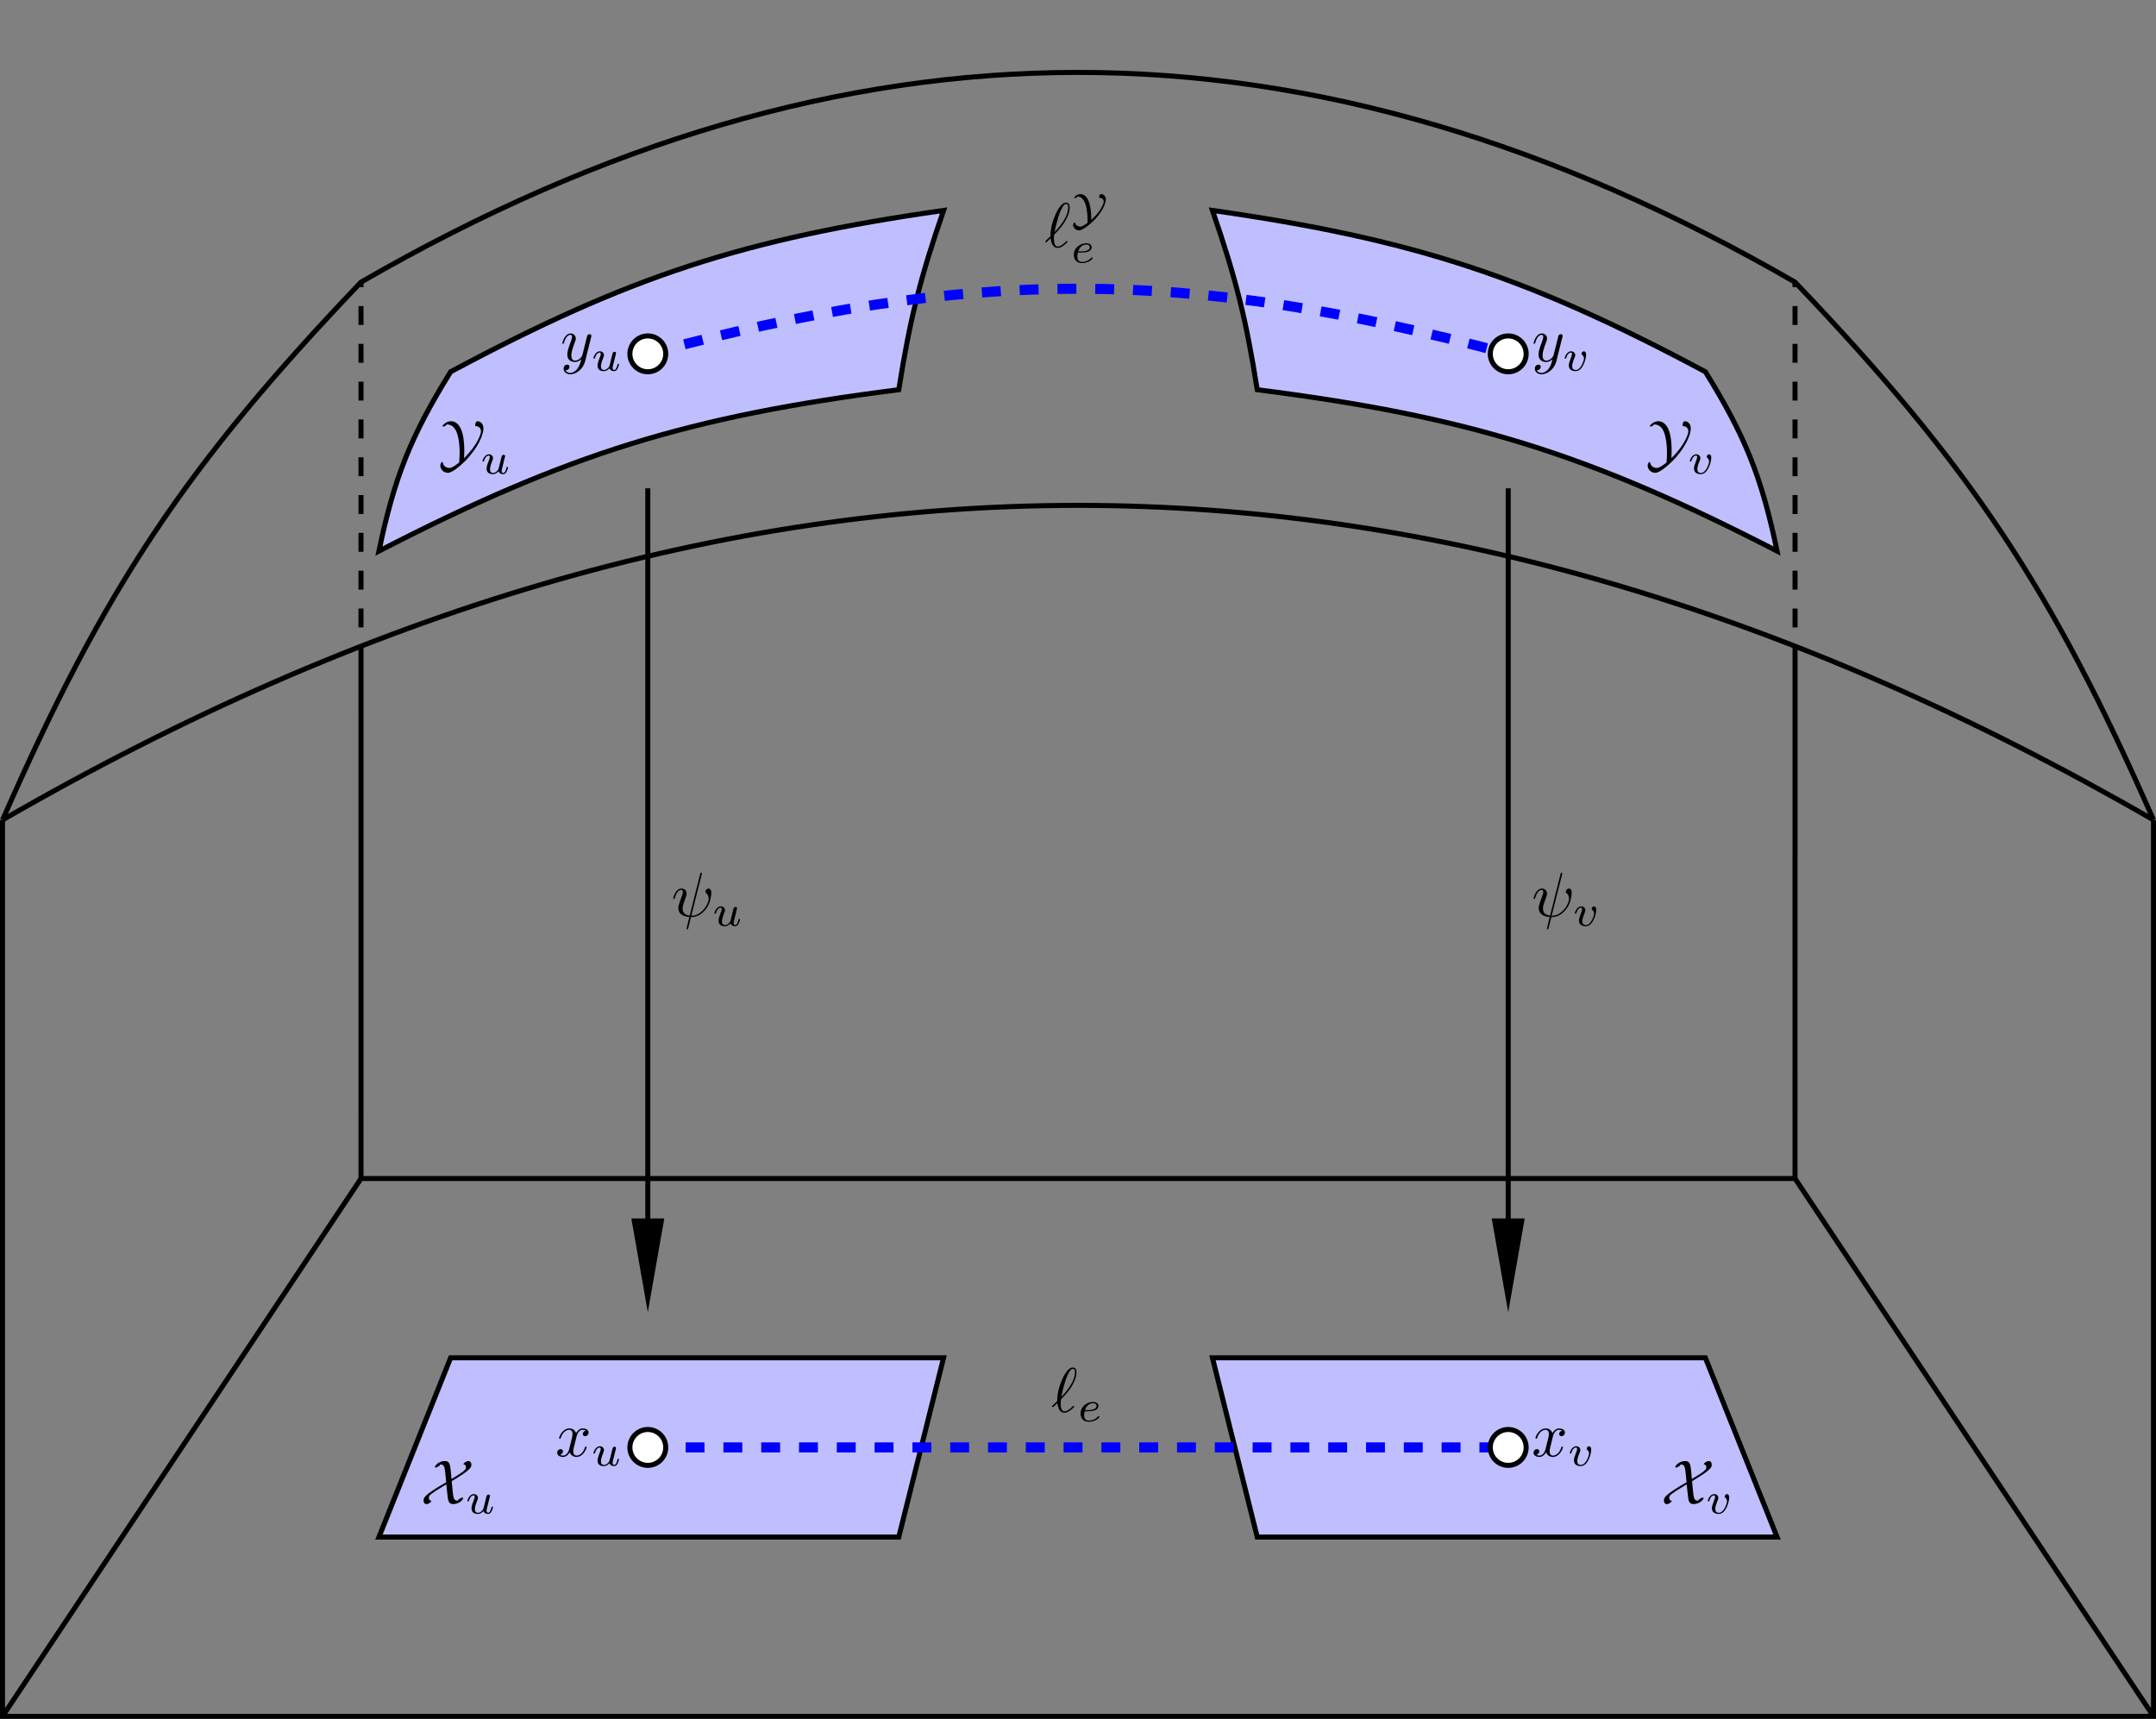 <?xml version="1.0"?>
 <svg xmlns="http://www.w3.org/2000/svg" xmlns:xlink="http://www.w3.org/1999/xlink" width="340.954" height="271.786" viewBox="0 0 340.954 271.786" version="1.1"><rect x="0" y="0" width="340.954" height="271.786" fill="#808080" stroke="none"/> <defs> <g> <symbol overflow="visible" id="glyph0-0"> <path style="stroke:none;" d=""></path> </symbol> <symbol overflow="visible" id="glyph0-1"> <path style="stroke:none;" d="M 4.781 -5.5 C 4.688 -6.234 4.594 -6.812 3.891 -6.812 C 2.953 -6.812 2.297 -6.125 2.297 -5.859 C 2.297 -5.781 2.359 -5.781 2.406 -5.781 C 2.516 -5.781 2.953 -5.906 3.141 -6.25 L 3.156 -6.266 C 3.703 -6.266 3.844 -5.953 3.938 -4.922 L 4.078 -3.453 C 3.719 -3.266 2.375 -2.453 1.656 -1.953 C 0.516 -1.141 0.5 -0.844 0.5 -0.562 C 0.5 -0.219 0.672 0 0.984 0 C 1.281 0 1.734 -0.328 1.734 -0.484 C 1.734 -0.531 1.703 -0.531 1.672 -0.547 C 1.578 -0.562 1.344 -0.594 1.344 -0.984 C 1.344 -1.25 1.344 -1.375 2.406 -2.078 C 3.016 -2.484 3.594 -2.797 4.109 -3.125 C 4.109 -3.109 4.25 -1.609 4.281 -1.453 C 4.359 -0.656 4.422 0 5.156 0 C 6.109 0 6.766 -0.672 6.766 -0.953 C 6.766 -1.031 6.703 -1.031 6.656 -1.031 C 6.547 -1.031 6.109 -0.891 5.922 -0.562 C 5.891 -0.547 5.844 -0.547 5.828 -0.547 C 5.25 -0.547 5.188 -1.172 5.109 -2.016 C 5.078 -2.328 5.047 -2.594 4.953 -3.625 C 8.062 -5.484 8.062 -5.828 8.062 -6.25 C 8.062 -6.594 7.875 -6.812 7.594 -6.812 C 7.281 -6.812 6.812 -6.469 6.812 -6.328 C 6.812 -6.266 6.875 -6.266 6.891 -6.266 C 6.969 -6.25 7.203 -6.203 7.203 -5.828 C 7.203 -5.578 7.172 -5.422 6.328 -4.844 C 6.031 -4.641 5.609 -4.391 4.922 -3.969 Z M 4.781 -5.5 "></path> </symbol> <symbol overflow="visible" id="glyph0-2"> <path style="stroke:none;" d="M 4.062 -0.969 C 4.094 -1.344 4.109 -1.891 4.109 -2.156 C 4.109 -3.203 4.062 -6.812 1.969 -6.812 C 1.281 -6.812 0.672 -6.203 0.672 -6.047 C 0.672 -5.969 0.75 -5.969 0.781 -5.969 C 0.844 -5.969 1.141 -6.016 1.359 -6.312 C 2.25 -6.297 2.812 -5.656 3.109 -4.391 C 3.297 -3.594 3.375 -2.719 3.375 -1.797 C 3.375 -1.203 3.328 -0.516 3.312 -0.391 C 3.312 -0.312 3.312 -0.297 3.297 -0.281 C 3.266 -0.266 2.266 0.578 1.781 0.578 C 1.703 0.578 0.891 0.578 0.703 -0.25 C 0.688 -0.312 0.672 -0.375 0.625 -0.375 C 0.5 -0.375 0.312 -0.047 0.312 0.203 C 0.312 0.625 0.688 1.344 1.531 1.344 C 2.297 1.344 3.938 -0.125 4.812 -1.125 C 6.797 -3.422 7.141 -5.141 7.141 -5.656 C 7.141 -6.5 6.578 -6.812 6.203 -6.812 C 5.906 -6.812 5.828 -6.312 5.828 -6.203 C 5.828 -6.062 5.859 -6.047 6.016 -6.031 C 6.594 -5.969 6.75 -5.5 6.75 -5.203 C 6.75 -4.891 6.281 -3.125 4.062 -0.969 Z M 4.062 -0.969 "></path> </symbol> <symbol overflow="visible" id="glyph1-0"> <path style="stroke:none;" d=""></path> </symbol> <symbol overflow="visible" id="glyph1-1"> <path style="stroke:none;" d="M 2.953 -1.125 C 2.906 -0.984 2.844 -0.719 2.844 -0.719 C 2.703 -0.5 2.422 -0.125 2 -0.125 C 1.516 -0.125 1.516 -0.578 1.516 -0.703 C 1.516 -1.109 1.703 -1.609 1.906 -2.125 C 1.953 -2.266 2 -2.359 2 -2.469 C 2 -2.844 1.688 -3.078 1.344 -3.078 C 0.641 -3.078 0.328 -2.125 0.328 -2 C 0.328 -1.922 0.422 -1.922 0.453 -1.922 C 0.547 -1.922 0.547 -1.953 0.578 -2.031 C 0.734 -2.594 1.047 -2.875 1.312 -2.875 C 1.438 -2.875 1.484 -2.797 1.484 -2.641 C 1.484 -2.469 1.438 -2.328 1.359 -2.172 C 0.984 -1.203 0.984 -1 0.984 -0.812 C 0.984 -0.703 0.984 -0.375 1.25 -0.156 C 1.453 0.016 1.719 0.062 1.969 0.062 C 2.406 0.062 2.641 -0.172 2.875 -0.391 C 3.031 0.062 3.484 0.062 3.578 0.062 C 3.812 0.062 4 -0.062 4.125 -0.297 C 4.281 -0.578 4.375 -0.969 4.375 -1 C 4.375 -1.094 4.281 -1.094 4.266 -1.094 C 4.156 -1.094 4.156 -1.062 4.109 -0.875 C 4.016 -0.547 3.891 -0.125 3.594 -0.125 C 3.422 -0.125 3.359 -0.281 3.359 -0.469 C 3.359 -0.578 3.422 -0.844 3.469 -1.016 C 3.516 -1.203 3.594 -1.484 3.625 -1.641 L 3.781 -2.266 C 3.828 -2.438 3.906 -2.75 3.906 -2.781 C 3.906 -2.922 3.797 -3 3.672 -3 C 3.422 -3 3.359 -2.797 3.312 -2.578 Z M 2.953 -1.125 "></path> </symbol> <symbol overflow="visible" id="glyph1-2"> <path style="stroke:none;" d="M 3.719 -2.531 C 3.719 -3.078 3.391 -3.078 3.375 -3.078 C 3.188 -3.078 3 -2.891 3 -2.703 C 3 -2.594 3.062 -2.531 3.109 -2.5 C 3.234 -2.391 3.375 -2.219 3.375 -1.938 C 3.375 -1.625 2.906 -0.125 2.078 -0.125 C 1.516 -0.125 1.516 -0.625 1.516 -0.75 C 1.516 -1.062 1.641 -1.453 1.906 -2.109 C 1.953 -2.25 2 -2.359 2 -2.469 C 2 -2.844 1.688 -3.078 1.344 -3.078 C 0.641 -3.078 0.328 -2.125 0.328 -2 C 0.328 -1.922 0.422 -1.922 0.453 -1.922 C 0.547 -1.922 0.547 -1.953 0.578 -2.031 C 0.734 -2.594 1.031 -2.875 1.312 -2.875 C 1.438 -2.875 1.484 -2.797 1.484 -2.641 C 1.484 -2.469 1.438 -2.328 1.359 -2.172 C 1.062 -1.391 0.984 -1.094 0.984 -0.844 C 0.984 -0.156 1.531 0.062 2.062 0.062 C 3.234 0.062 3.719 -1.953 3.719 -2.531 Z M 3.719 -2.531 "></path> </symbol> <symbol overflow="visible" id="glyph1-3"> <path style="stroke:none;" d="M 1.562 -1.594 C 1.75 -1.594 2.312 -1.609 2.688 -1.734 C 3.203 -1.922 3.297 -2.25 3.297 -2.453 C 3.297 -2.844 2.906 -3.078 2.438 -3.078 C 1.594 -3.078 0.469 -2.438 0.469 -1.234 C 0.469 -0.531 0.906 0.062 1.719 0.062 C 2.906 0.062 3.453 -0.625 3.453 -0.719 C 3.453 -0.766 3.391 -0.844 3.328 -0.844 C 3.297 -0.844 3.281 -0.828 3.219 -0.766 C 2.672 -0.125 1.859 -0.125 1.734 -0.125 C 1.312 -0.125 1.031 -0.406 1.031 -0.969 C 1.031 -1.062 1.031 -1.203 1.125 -1.594 Z M 1.172 -1.781 C 1.469 -2.797 2.234 -2.875 2.438 -2.875 C 2.734 -2.875 3 -2.719 3 -2.453 C 3 -1.781 1.812 -1.781 1.516 -1.781 Z M 1.172 -1.781 "></path> </symbol> <symbol overflow="visible" id="glyph2-0"> <path style="stroke:none;" d=""></path> </symbol> <symbol overflow="visible" id="glyph2-1"> <path style="stroke:none;" d="M 0.156 -0.984 C 0.141 -0.953 0.109 -0.922 0.109 -0.891 C 0.109 -0.844 0.172 -0.75 0.234 -0.75 C 0.281 -0.75 0.312 -0.781 0.594 -1.062 C 0.672 -1.141 0.875 -1.328 0.953 -1.406 C 1.047 -0.625 1.328 0.125 2.062 0.125 C 2.469 0.125 2.812 -0.109 3.016 -0.266 C 3.156 -0.359 3.625 -0.75 3.625 -0.844 C 3.625 -0.875 3.594 -0.969 3.516 -0.969 C 3.484 -0.969 3.469 -0.953 3.375 -0.875 C 2.734 -0.25 2.375 -0.094 2.078 -0.094 C 1.641 -0.094 1.469 -0.625 1.469 -1.391 C 1.469 -1.453 1.5 -1.906 1.531 -1.969 C 1.547 -2 1.547 -2.016 1.75 -2.219 C 2.547 -3.016 3.969 -4.703 3.969 -6.25 C 3.969 -6.422 3.969 -7.031 3.375 -7.031 C 2.547 -7.031 1.812 -5.391 1.719 -5.156 C 1.234 -4.062 0.922 -2.906 0.922 -1.719 Z M 1.578 -2.375 C 1.594 -2.5 2.031 -4.703 2.594 -5.875 C 2.859 -6.406 3.078 -6.812 3.391 -6.812 C 3.734 -6.812 3.734 -6.453 3.734 -6.297 C 3.734 -4.625 2.047 -2.875 1.578 -2.375 Z M 1.578 -2.375 "></path> </symbol> <symbol overflow="visible" id="glyph2-2"> <path style="stroke:none;" d="M 3.328 -3.016 C 3.391 -3.266 3.625 -4.188 4.312 -4.188 C 4.359 -4.188 4.609 -4.188 4.812 -4.062 C 4.531 -4 4.344 -3.766 4.344 -3.516 C 4.344 -3.359 4.453 -3.172 4.719 -3.172 C 4.938 -3.172 5.25 -3.344 5.25 -3.75 C 5.25 -4.266 4.672 -4.406 4.328 -4.406 C 3.75 -4.406 3.406 -3.875 3.281 -3.656 C 3.031 -4.312 2.5 -4.406 2.203 -4.406 C 1.172 -4.406 0.594 -3.125 0.594 -2.875 C 0.594 -2.766 0.703 -2.766 0.719 -2.766 C 0.797 -2.766 0.828 -2.797 0.844 -2.875 C 1.188 -3.938 1.844 -4.188 2.188 -4.188 C 2.375 -4.188 2.719 -4.094 2.719 -3.516 C 2.719 -3.203 2.547 -2.547 2.188 -1.141 C 2.031 -0.531 1.672 -0.109 1.234 -0.109 C 1.172 -0.109 0.953 -0.109 0.734 -0.234 C 0.984 -0.297 1.203 -0.5 1.203 -0.781 C 1.203 -1.047 0.984 -1.125 0.844 -1.125 C 0.531 -1.125 0.297 -0.875 0.297 -0.547 C 0.297 -0.094 0.781 0.109 1.219 0.109 C 1.891 0.109 2.25 -0.594 2.266 -0.641 C 2.391 -0.281 2.75 0.109 3.344 0.109 C 4.375 0.109 4.938 -1.172 4.938 -1.422 C 4.938 -1.531 4.859 -1.531 4.828 -1.531 C 4.734 -1.531 4.719 -1.484 4.688 -1.422 C 4.359 -0.344 3.688 -0.109 3.375 -0.109 C 2.984 -0.109 2.828 -0.422 2.828 -0.766 C 2.828 -0.984 2.875 -1.203 2.984 -1.641 Z M 3.328 -3.016 "></path> </symbol> <symbol overflow="visible" id="glyph2-3"> <path style="stroke:none;" d="M 4.844 -3.797 C 4.891 -3.938 4.891 -3.953 4.891 -4.031 C 4.891 -4.203 4.75 -4.297 4.594 -4.297 C 4.5 -4.297 4.344 -4.234 4.25 -4.094 C 4.234 -4.031 4.141 -3.734 4.109 -3.547 C 4.031 -3.297 3.969 -3.016 3.906 -2.75 L 3.453 -0.953 C 3.422 -0.812 2.984 -0.109 2.328 -0.109 C 1.828 -0.109 1.719 -0.547 1.719 -0.922 C 1.719 -1.375 1.891 -2 2.219 -2.875 C 2.375 -3.281 2.422 -3.391 2.422 -3.594 C 2.422 -4.031 2.109 -4.406 1.609 -4.406 C 0.656 -4.406 0.297 -2.953 0.297 -2.875 C 0.297 -2.766 0.391 -2.766 0.406 -2.766 C 0.516 -2.766 0.516 -2.797 0.562 -2.953 C 0.844 -3.891 1.234 -4.188 1.578 -4.188 C 1.656 -4.188 1.828 -4.188 1.828 -3.875 C 1.828 -3.625 1.719 -3.359 1.656 -3.172 C 1.25 -2.109 1.078 -1.547 1.078 -1.078 C 1.078 -0.188 1.703 0.109 2.297 0.109 C 2.688 0.109 3.016 -0.062 3.297 -0.344 C 3.172 0.172 3.047 0.672 2.656 1.203 C 2.391 1.531 2.016 1.828 1.562 1.828 C 1.422 1.828 0.969 1.797 0.797 1.406 C 0.953 1.406 1.094 1.406 1.219 1.281 C 1.328 1.203 1.422 1.062 1.422 0.875 C 1.422 0.562 1.156 0.531 1.062 0.531 C 0.828 0.531 0.5 0.688 0.5 1.172 C 0.5 1.672 0.938 2.047 1.562 2.047 C 2.578 2.047 3.609 1.141 3.891 0.016 Z M 4.844 -3.797 "></path> </symbol> <symbol overflow="visible" id="glyph2-4"> <path style="stroke:none;" d="M 4.812 -6.656 C 4.812 -6.703 4.828 -6.766 4.828 -6.812 C 4.828 -6.906 4.766 -6.922 4.719 -6.922 C 4.609 -6.922 4.609 -6.891 4.562 -6.719 L 2.906 -0.125 C 2.156 -0.219 1.781 -0.594 1.781 -1.25 C 1.781 -1.453 1.781 -1.703 2.312 -3.094 C 2.359 -3.219 2.422 -3.391 2.422 -3.594 C 2.422 -4.031 2.109 -4.406 1.609 -4.406 C 0.656 -4.406 0.297 -2.953 0.297 -2.875 C 0.297 -2.766 0.391 -2.766 0.406 -2.766 C 0.516 -2.766 0.516 -2.797 0.562 -2.953 C 0.844 -3.891 1.234 -4.188 1.578 -4.188 C 1.656 -4.188 1.828 -4.188 1.828 -3.875 C 1.828 -3.609 1.719 -3.359 1.594 -3.016 C 1.109 -1.75 1.109 -1.5 1.109 -1.328 C 1.109 -0.375 1.891 0.031 2.844 0.094 C 2.766 0.453 2.766 0.469 2.625 1 C 2.609 1.109 2.406 1.906 2.406 1.938 C 2.406 1.953 2.406 2.047 2.516 2.047 C 2.547 2.047 2.594 2.047 2.609 2 C 2.641 1.984 2.703 1.734 2.734 1.594 L 3.109 0.109 C 3.484 0.109 4.359 0.109 5.297 -0.953 C 5.703 -1.422 5.906 -1.859 6.016 -2.156 C 6.109 -2.406 6.328 -3.266 6.328 -3.703 C 6.328 -4.266 6.062 -4.406 5.891 -4.406 C 5.641 -4.406 5.391 -4.141 5.391 -3.922 C 5.391 -3.797 5.453 -3.734 5.547 -3.656 C 5.656 -3.547 5.906 -3.297 5.906 -2.812 C 5.906 -2.172 5.391 -1.359 5.031 -1 C 4.156 -0.109 3.516 -0.109 3.156 -0.109 Z M 4.812 -6.656 "></path> </symbol> <symbol overflow="visible" id="glyph3-0"> <path style="stroke:none;" d=""></path> </symbol> <symbol overflow="visible" id="glyph3-1"> <path style="stroke:none;" d="M 3.219 -1.078 C 3.219 -2.125 3.031 -4.766 1.516 -4.766 C 0.984 -4.766 0.516 -4.312 0.516 -4.188 C 0.516 -4.125 0.578 -4.125 0.609 -4.125 C 0.703 -4.125 0.875 -4.203 0.984 -4.312 C 1.031 -4.359 1.047 -4.375 1.094 -4.375 C 1.969 -4.375 2.297 -3.266 2.391 -2.891 C 2.562 -2.25 2.641 -1.5 2.641 -0.594 L 2.641 -0.344 C 2.641 -0.297 2.641 -0.219 2.625 -0.203 C 2.594 -0.188 1.859 0.375 1.516 0.375 C 1.469 0.375 0.859 0.375 0.672 -0.203 C 0.656 -0.25 0.641 -0.297 0.594 -0.297 C 0.484 -0.297 0.344 -0.031 0.344 0.172 C 0.344 0.328 0.625 0.969 1.312 0.969 C 1.781 0.969 2.875 0.203 3.812 -0.781 C 5.109 -2.125 5.531 -3.406 5.531 -3.938 C 5.531 -4.406 5.172 -4.766 4.781 -4.766 C 4.531 -4.766 4.469 -4.344 4.469 -4.297 C 4.469 -4.188 4.531 -4.172 4.609 -4.172 C 5.031 -4.125 5.203 -3.844 5.203 -3.578 C 5.203 -3.234 4.641 -1.922 3.219 -0.688 Z M 3.219 -1.078 "></path> </symbol> </g> <clipPath id="clip1"> <path d="M 0 175 L 340.953 175 L 340.953 271.785 L 0 271.785 Z M 0 175 "></path> </clipPath> <clipPath id="clip2"> <path d="M 0 68 L 340.953 68 L 340.953 141 L 0 141 Z M 0 68 "></path> </clipPath> <clipPath id="clip3"> <path d="M 0 0 L 340.953 0 L 340.953 141 L 0 141 Z M 0 0 "></path> </clipPath> <clipPath id="clip4"> <path d="M 0 129 L 1 129 L 1 271.785 L 0 271.785 Z M 0 129 "></path> </clipPath> <clipPath id="clip5"> <path d="M 340 129 L 340.953 129 L 340.953 271.785 L 340 271.785 Z M 340 129 "></path> </clipPath> </defs> <g id="surface1"> <g clip-path="url(#clip1)" clip-rule="nonzero"> <path style="fill:none;stroke-width:0.797;stroke-linecap:butt;stroke-linejoin:miter;stroke:rgb(0%,0%,0%);stroke-opacity:1;stroke-miterlimit:10;" d="M 0 0 L 340.161 0 L 283.469 85.039 L 56.692 85.039 Z M 0 0 " transform="matrix(1,0,0,-1,0.398,271.387)"></path> </g> <g clip-path="url(#clip2)" clip-rule="nonzero"> <path style="fill:none;stroke-width:0.797;stroke-linecap:butt;stroke-linejoin:miter;stroke:rgb(0%,0%,0%);stroke-opacity:1;stroke-miterlimit:10;" d="M 0 141.735 C 114.883 208.059 225.282 208.059 340.161 141.735 " transform="matrix(1,0,0,-1,0.398,271.387)"></path> </g> <g clip-path="url(#clip3)" clip-rule="nonzero"> <path style="fill:none;stroke-width:0.797;stroke-linecap:butt;stroke-linejoin:miter;stroke:rgb(0%,0%,0%);stroke-opacity:1;stroke-miterlimit:10;" d="M 340.161 141.735 C 324.086 178.375 311.106 197.84 283.469 226.774 C 206.879 270.992 133.282 270.992 56.692 226.774 C 29.055 197.84 16.075 178.375 0 141.735 " transform="matrix(1,0,0,-1,0.398,271.387)"></path> </g> <g clip-path="url(#clip4)" clip-rule="nonzero"> <path style="fill:none;stroke-width:0.797;stroke-linecap:butt;stroke-linejoin:miter;stroke:rgb(0%,0%,0%);stroke-opacity:1;stroke-miterlimit:10;" d="M 0 0 L 0 141.735 " transform="matrix(1,0,0,-1,0.398,271.387)"></path> </g> <g clip-path="url(#clip5)" clip-rule="nonzero"> <path style="fill:none;stroke-width:0.797;stroke-linecap:butt;stroke-linejoin:miter;stroke:rgb(0%,0%,0%);stroke-opacity:1;stroke-miterlimit:10;" d="M 340.161 0 L 340.161 141.735 " transform="matrix(1,0,0,-1,0.398,271.387)"></path> </g> <path style="fill:none;stroke-width:0.797;stroke-linecap:butt;stroke-linejoin:miter;stroke:rgb(0%,0%,0%);stroke-opacity:1;stroke-miterlimit:10;" d="M 283.469 85.039 L 283.477 169.192 " transform="matrix(1,0,0,-1,0.398,271.387)"></path> <path style="fill:none;stroke-width:0.797;stroke-linecap:butt;stroke-linejoin:miter;stroke:rgb(0%,0%,0%);stroke-opacity:1;stroke-dasharray:2.989,2.989;stroke-dashoffset:2.989;stroke-miterlimit:10;" d="M 283.477 169.192 L 283.469 226.774 " transform="matrix(1,0,0,-1,0.398,271.387)"></path> <path style="fill:none;stroke-width:0.797;stroke-linecap:butt;stroke-linejoin:miter;stroke:rgb(0%,0%,0%);stroke-opacity:1;stroke-miterlimit:10;" d="M 56.692 85.039 L 56.688 169.192 " transform="matrix(1,0,0,-1,0.398,271.387)"></path> <path style="fill:none;stroke-width:0.797;stroke-linecap:butt;stroke-linejoin:miter;stroke:rgb(0%,0%,0%);stroke-opacity:1;stroke-dasharray:2.989,2.989;stroke-dashoffset:2.989;stroke-miterlimit:10;" d="M 56.688 169.192 L 56.692 226.774 " transform="matrix(1,0,0,-1,0.398,271.387)"></path> <path style="fill-rule:nonzero;fill:rgb(75%,75%,100%);fill-opacity:1;stroke-width:0.797;stroke-linecap:butt;stroke-linejoin:miter;stroke:rgb(0%,0%,0%);stroke-opacity:1;stroke-miterlimit:10;" d="M 59.528 28.348 L 141.735 28.348 L 148.821 56.692 L 70.868 56.692 Z M 59.528 28.348 " transform="matrix(1,0,0,-1,0.398,271.387)"></path> <path style="fill-rule:nonzero;fill:rgb(75%,75%,100%);fill-opacity:1;stroke-width:0.797;stroke-linecap:butt;stroke-linejoin:miter;stroke:rgb(0%,0%,0%);stroke-opacity:1;stroke-miterlimit:10;" d="M 59.528 184.254 C 89.426 199.645 108.375 205.528 141.735 209.766 C 143.524 221.035 145.098 227.328 148.821 238.114 C 117.122 233.59 99.106 227.692 70.868 212.602 C 64.579 202.457 61.969 195.938 59.528 184.254 Z M 59.528 184.254 " transform="matrix(1,0,0,-1,0.398,271.387)"></path> <g style="fill:rgb(0%,0%,0%);fill-opacity:1;"> <use xlink:href="#glyph0-1" x="66.48" y="237.828"></use> </g> <g style="fill:rgb(0%,0%,0%);fill-opacity:1;"> <use xlink:href="#glyph1-1" x="73.586" y="239.322"></use> </g> <g style="fill:rgb(0%,0%,0%);fill-opacity:1;"> <use xlink:href="#glyph0-2" x="69.314" y="73.417"></use> </g> <g style="fill:rgb(0%,0%,0%);fill-opacity:1;"> <use xlink:href="#glyph1-1" x="75.973" y="74.912"></use> </g> <path style="fill-rule:nonzero;fill:rgb(75%,75%,100%);fill-opacity:1;stroke-width:0.797;stroke-linecap:butt;stroke-linejoin:miter;stroke:rgb(0%,0%,0%);stroke-opacity:1;stroke-miterlimit:10;" d="M 280.633 28.348 L 198.426 28.348 L 191.34 56.692 L 269.293 56.692 Z M 280.633 28.348 " transform="matrix(1,0,0,-1,0.398,271.387)"></path> <path style="fill-rule:nonzero;fill:rgb(75%,75%,100%);fill-opacity:1;stroke-width:0.797;stroke-linecap:butt;stroke-linejoin:miter;stroke:rgb(0%,0%,0%);stroke-opacity:1;stroke-miterlimit:10;" d="M 280.633 184.254 C 250.735 199.645 231.786 205.528 198.426 209.766 C 196.637 221.035 195.063 227.328 191.34 238.114 C 223.04 233.59 241.055 227.692 269.293 212.602 C 275.586 202.457 278.192 195.938 280.633 184.254 Z M 280.633 184.254 " transform="matrix(1,0,0,-1,0.398,271.387)"></path> <g style="fill:rgb(0%,0%,0%);fill-opacity:1;"> <use xlink:href="#glyph0-1" x="262.634" y="237.828"></use> </g> <g style="fill:rgb(0%,0%,0%);fill-opacity:1;"> <use xlink:href="#glyph1-2" x="269.741" y="239.322"></use> </g> <g style="fill:rgb(0%,0%,0%);fill-opacity:1;"> <use xlink:href="#glyph0-2" x="260.248" y="73.417"></use> </g> <g style="fill:rgb(0%,0%,0%);fill-opacity:1;"> <use xlink:href="#glyph1-2" x="266.906" y="74.912"></use> </g> <path style="fill:none;stroke-width:1.594;stroke-linecap:butt;stroke-linejoin:miter;stroke:rgb(0%,0%,100%);stroke-opacity:1;stroke-dasharray:2.989,2.989;stroke-miterlimit:10;" d="M 102.047 42.52 L 238.114 42.52 " transform="matrix(1,0,0,-1,0.398,271.387)"></path> <g style="fill:rgb(0%,0%,0%);fill-opacity:1;"> <use xlink:href="#glyph2-1" x="166.262" y="223.256"></use> </g> <g style="fill:rgb(0%,0%,0%);fill-opacity:1;"> <use xlink:href="#glyph1-3" x="170.414" y="224.75"></use> </g> <path style="fill-rule:nonzero;fill:rgb(100%,100%,100%);fill-opacity:1;stroke-width:0.797;stroke-linecap:butt;stroke-linejoin:miter;stroke:rgb(0%,0%,0%);stroke-opacity:1;stroke-miterlimit:10;" d="M 104.883 42.52 C 104.883 44.086 103.614 45.356 102.047 45.356 C 100.485 45.356 99.215 44.086 99.215 42.52 C 99.215 40.953 100.485 39.684 102.047 39.684 C 103.614 39.684 104.883 40.953 104.883 42.52 Z M 104.883 42.52 " transform="matrix(1,0,0,-1,0.398,271.387)"></path> <g style="fill:rgb(0%,0%,0%);fill-opacity:1;"> <use xlink:href="#glyph2-2" x="87.824" y="230.265"></use> </g> <g style="fill:rgb(0%,0%,0%);fill-opacity:1;"> <use xlink:href="#glyph1-1" x="93.518" y="231.76"></use> </g> <path style="fill-rule:nonzero;fill:rgb(100%,100%,100%);fill-opacity:1;stroke-width:0.797;stroke-linecap:butt;stroke-linejoin:miter;stroke:rgb(0%,0%,0%);stroke-opacity:1;stroke-miterlimit:10;" d="M 240.95 42.52 C 240.95 44.086 239.68 45.356 238.114 45.356 C 236.547 45.356 235.278 44.086 235.278 42.52 C 235.278 40.953 236.547 39.684 238.114 39.684 C 239.68 39.684 240.95 40.953 240.95 42.52 Z M 240.95 42.52 " transform="matrix(1,0,0,-1,0.398,271.387)"></path> <g style="fill:rgb(0%,0%,0%);fill-opacity:1;"> <use xlink:href="#glyph2-2" x="242.227" y="230.265"></use> </g> <g style="fill:rgb(0%,0%,0%);fill-opacity:1;"> <use xlink:href="#glyph1-2" x="247.921" y="231.76"></use> </g> <path style="fill:none;stroke-width:1.594;stroke-linecap:butt;stroke-linejoin:miter;stroke:rgb(0%,0%,100%);stroke-opacity:1;stroke-dasharray:2.989,2.989;stroke-miterlimit:10;" d="M 102.047 215.438 C 153.301 229.168 186.86 229.168 238.114 215.438 " transform="matrix(1,0,0,-1,0.398,271.387)"></path> <g style="fill:rgb(0%,0%,0%);fill-opacity:1;"> <use xlink:href="#glyph2-1" x="165.195" y="39.074"></use> </g> <g style="fill:rgb(0%,0%,0%);fill-opacity:1;"> <use xlink:href="#glyph3-1" x="169.346" y="35.459"></use> </g> <g style="fill:rgb(0%,0%,0%);fill-opacity:1;"> <use xlink:href="#glyph1-3" x="169.346" y="41.537"></use> </g> <path style="fill-rule:nonzero;fill:rgb(100%,100%,100%);fill-opacity:1;stroke-width:0.797;stroke-linecap:butt;stroke-linejoin:miter;stroke:rgb(0%,0%,0%);stroke-opacity:1;stroke-miterlimit:10;" d="M 104.883 215.438 C 104.883 217 103.614 218.27 102.047 218.27 C 100.485 218.27 99.215 217 99.215 215.438 C 99.215 213.871 100.485 212.602 102.047 212.602 C 103.614 212.602 104.883 213.871 104.883 215.438 Z M 104.883 215.438 " transform="matrix(1,0,0,-1,0.398,271.387)"></path> <g style="fill:rgb(0%,0%,0%);fill-opacity:1;"> <use xlink:href="#glyph2-3" x="88.634" y="57.13"></use> </g> <g style="fill:rgb(0%,0%,0%);fill-opacity:1;"> <use xlink:href="#glyph1-1" x="93.518" y="58.625"></use> </g> <path style="fill-rule:nonzero;fill:rgb(100%,100%,100%);fill-opacity:1;stroke-width:0.797;stroke-linecap:butt;stroke-linejoin:miter;stroke:rgb(0%,0%,0%);stroke-opacity:1;stroke-miterlimit:10;" d="M 240.95 215.438 C 240.95 217 239.68 218.27 238.114 218.27 C 236.547 218.27 235.278 217 235.278 215.438 C 235.278 213.871 236.547 212.602 238.114 212.602 C 239.68 212.602 240.95 213.871 240.95 215.438 Z M 240.95 215.438 " transform="matrix(1,0,0,-1,0.398,271.387)"></path> <g style="fill:rgb(0%,0%,0%);fill-opacity:1;"> <use xlink:href="#glyph2-3" x="242.227" y="57.13"></use> </g> <g style="fill:rgb(0%,0%,0%);fill-opacity:1;"> <use xlink:href="#glyph1-2" x="247.112" y="58.625"></use> </g> <path style="fill:none;stroke-width:0.797;stroke-linecap:butt;stroke-linejoin:miter;stroke:rgb(0%,0%,0%);stroke-opacity:1;stroke-miterlimit:10;" d="M 102.047 194.176 L 102.047 78.524 " transform="matrix(1,0,0,-1,0.398,271.387)"></path> <path style="fill-rule:nonzero;fill:rgb(0%,0%,0%);fill-opacity:1;stroke-width:0.797;stroke-linecap:butt;stroke-linejoin:miter;stroke:rgb(0%,0%,0%);stroke-opacity:1;stroke-miterlimit:10;" d="M 12.521 -0.001 L 0.4 2.131 L 0.4 -2.13 Z M 12.521 -0.001 " transform="matrix(0,1,1,0,102.447,192.663)"></path> <g style="fill:rgb(0%,0%,0%);fill-opacity:1;"> <use xlink:href="#glyph2-4" x="106.165" y="144.902"></use> </g> <g style="fill:rgb(0%,0%,0%);fill-opacity:1;"> <use xlink:href="#glyph1-1" x="112.654" y="146.396"></use> </g> <path style="fill:none;stroke-width:0.797;stroke-linecap:butt;stroke-linejoin:miter;stroke:rgb(0%,0%,0%);stroke-opacity:1;stroke-miterlimit:10;" d="M 238.114 194.176 L 238.114 78.524 " transform="matrix(1,0,0,-1,0.398,271.387)"></path> <path style="fill-rule:nonzero;fill:rgb(0%,0%,0%);fill-opacity:1;stroke-width:0.797;stroke-linecap:butt;stroke-linejoin:miter;stroke:rgb(0%,0%,0%);stroke-opacity:1;stroke-miterlimit:10;" d="M 12.521 0.001 L 0.4 2.134 L 0.4 -2.132 Z M 12.521 0.001 " transform="matrix(0,1,1,0,238.511,192.663)"></path> <g style="fill:rgb(0%,0%,0%);fill-opacity:1;"> <use xlink:href="#glyph2-4" x="242.227" y="144.902"></use> </g> <g style="fill:rgb(0%,0%,0%);fill-opacity:1;"> <use xlink:href="#glyph1-2" x="248.717" y="146.396"></use> </g> </g> </svg> 